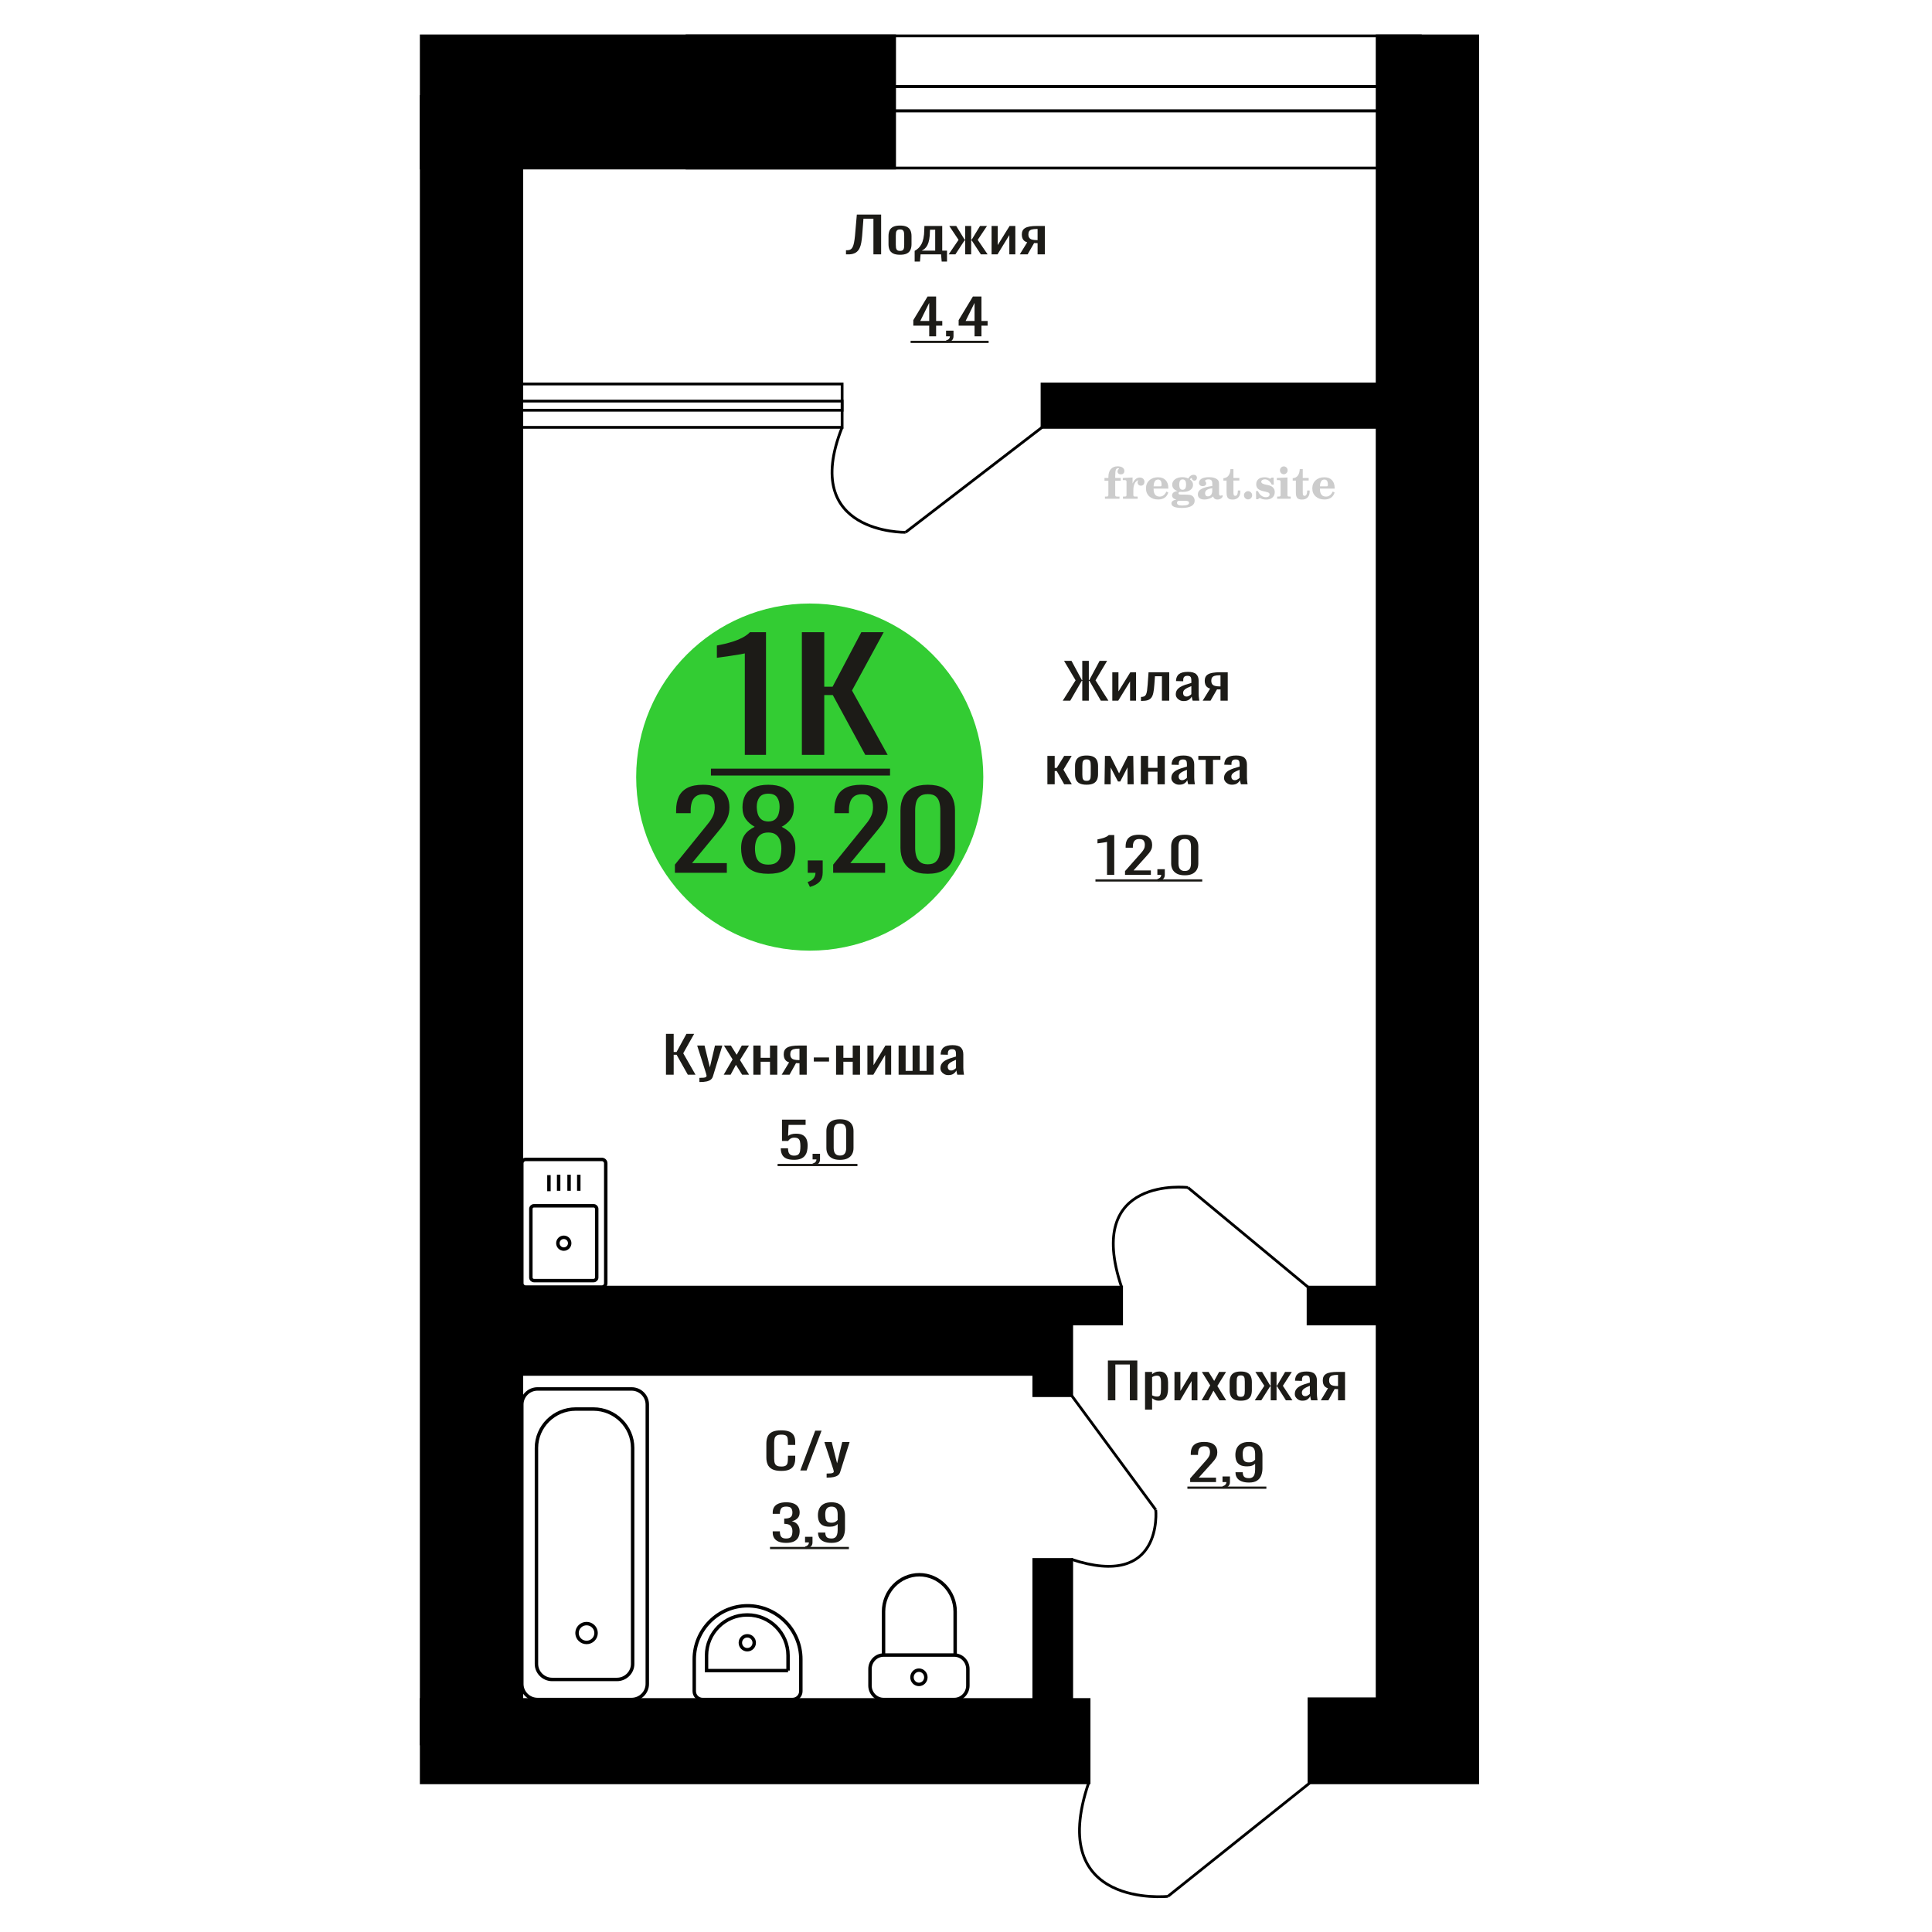 <?xml version="1.0" encoding="UTF-8"?>
<!DOCTYPE svg PUBLIC "-//W3C//DTD SVG 1.1//EN" "http://www.w3.org/Graphics/SVG/1.1/DTD/svg11.dtd">
<!-- Creator: CorelDRAW 2019 -->
<svg xmlns="http://www.w3.org/2000/svg" xml:space="preserve" width="140mm" height="140mm" version="1.1" style="shape-rendering:geometricPrecision; text-rendering:geometricPrecision; image-rendering:optimizeQuality; fill-rule:evenodd; clip-rule:evenodd"
viewBox="0 0 14000 14000"
 xmlns:xlink="http://www.w3.org/1999/xlink">
 <defs>
  <style type="text/css">
   <![CDATA[
    .str0 {stroke:black;stroke-width:25;stroke-miterlimit:22.926}
    .str1 {stroke:black;stroke-width:20;stroke-miterlimit:22.926}
    .fil1 {fill:none}
    .fil5 {fill:black}
    .fil2 {fill:#1C1B17}
    .fil3 {fill:#33CC33}
    .fil0 {fill:#1C1B17;fill-rule:nonzero}
    .fil4 {fill:#CCCCCC;fill-rule:nonzero}
   ]]>
  </style>
 </defs>
 <g id="Слой_x0020_1">
  <path class="fil0" d="M5661.39 10658.77c-28.42,0 -50.48,-4.27 -66.18,-12.81 -15.69,-8.55 -26.6,-20.07 -32.71,-34.55 -6.12,-14.48 -9.18,-30.62 -9.18,-48.43l0 -101.85c0,-19.46 3.06,-36.44 9.18,-50.92 6.11,-14.48 17.02,-25.7 32.71,-33.65 15.7,-7.96 37.76,-11.93 66.18,-11.93 25.11,0 45.02,3.32 59.73,9.97 14.7,6.65 25.28,16.14 31.73,28.49 6.44,12.34 9.66,27.18 9.66,44.51l0 22.79 -53.04 0 0 -20.3c0,-10.68 -0.75,-20.12 -2.23,-28.31 -1.48,-8.19 -5.54,-14.54 -12.15,-19.05 -6.61,-4.51 -17.67,-6.76 -33.21,-6.76 -15.85,0 -27.42,2.43 -34.7,7.3 -7.27,4.86 -11.97,11.75 -14.13,20.65 -2.14,8.9 -3.21,19.29 -3.21,31.16l0 114.31c0,14.48 1.65,25.94 4.95,34.37 3.3,8.42 8.76,14.42 16.36,17.98 7.6,3.56 17.84,5.34 30.73,5.34 15.2,0 26.11,-2.43 32.71,-7.3 6.61,-4.87 10.75,-11.57 12.4,-20.12 1.65,-8.55 2.48,-18.52 2.48,-29.91l0 -21.37 53.04 0 0 21.37c0,17.57 -2.97,33.06 -8.93,46.47 -5.94,13.41 -16.19,23.86 -30.73,31.34 -14.53,7.48 -35.02,11.21 -61.46,11.21z"/>
  <polygon id="1" class="fil0" points="5799.2,10655.57 5907.26,10367.12 5953.36,10367.12 5844.8,10655.57 "/>
  <path id="2" class="fil0" d="M5990.02 10707.21l0 -29.21c12.89,0 23.14,-0.41 30.74,-1.24 7.6,-0.83 13.05,-2.38 16.36,-4.63 3.3,-2.26 4.96,-5.4 4.96,-9.44 0,-2.13 -1.16,-6.88 -3.48,-14.24 -2.31,-7.36 -4.79,-15.2 -7.43,-23.51l-57.5 -175.2 53.53 0 38.67 153.84 37.18 -153.84 53.53 0 -68.41 217.23c-2.97,9.97 -8.42,17.86 -16.36,23.68 -7.92,5.81 -18.08,10.03 -30.48,12.64 -12.39,2.61 -27.34,3.92 -44.86,3.92l-6.45 0z"/>
  <path class="fil1 str0" d="M6402.52 12315.24l512.73 0c54.03,0 98.23,-45.44 98.23,-100.98l0 -120.07c0,-55.54 -44.2,-100.99 -98.23,-100.99l-512.73 0c-54.03,0 -98.23,45.45 -98.23,100.99l0 120.07c0,55.54 44.2,100.98 98.23,100.98zm0 -322.04l518.86 0 0 -315.28c0,-146.71 -116.73,-266.74 -259.42,-266.74l-0.01 0c-142.69,0 -259.43,120.03 -259.43,266.74l0 315.28zm256.36 212.71c27.77,0 50.28,-23.14 50.28,-51.69 0,-28.55 -22.51,-51.69 -50.28,-51.69 -27.76,0 -50.27,23.14 -50.27,51.69 0,28.55 22.51,51.69 50.27,51.69z"/>
  <path class="fil0" d="M5696.47 11180.24c-21.56,0 -39.55,-2.96 -53.94,-8.9 -14.37,-5.93 -25.17,-14.48 -32.36,-25.64 -7.18,-11.16 -10.79,-24.33 -10.79,-39.53l0 -9.61 51.98 0c0,0.95 0,1.96 0,3.03 0,1.06 0,2.19 0,3.38 0.33,8.55 1.72,16.26 4.17,23.15 2.45,6.88 6.86,12.34 13.23,16.38 6.38,4.03 15.62,6.05 27.71,6.05 12.75,0 22.4,-2.19 28.93,-6.59 6.54,-4.39 10.96,-10.62 13.25,-18.69 2.28,-8.07 3.42,-17.33 3.42,-27.78 0,-15.19 -3.84,-27.6 -11.52,-37.21 -7.68,-9.62 -21.17,-14.9 -40.46,-15.85 -0.97,-0.24 -2.2,-0.36 -3.67,-0.36 -1.46,0 -2.69,0 -3.68,0l0 -38.1c0.99,0 2.13,0 3.44,0 1.31,0 2.45,0 3.43,0 18.63,-0.47 32.03,-4.04 40.21,-10.68 8.16,-6.65 12.25,-17.69 12.25,-33.12 0,-13.06 -3.01,-23.5 -9.07,-31.34 -6.04,-7.83 -18.05,-11.75 -36.04,-11.75 -17.98,0 -29.9,4.33 -35.8,13 -5.88,8.66 -9.14,19.76 -9.8,33.29 0,0.95 0,1.96 0,3.03 0,1.07 0,2.08 0,3.03l-51.98 0 0 -9.62c0,-15.43 3.61,-28.6 10.79,-39.53 7.19,-10.92 18.07,-19.34 32.61,-25.28 14.54,-5.93 32.61,-8.9 54.18,-8.9 21.91,0 40.05,2.97 54.44,8.9 14.37,5.94 25.17,14.42 32.36,25.46 7.18,11.04 10.79,24.28 10.79,39.71 0,17.33 -5.15,31.22 -15.45,41.66 -10.3,10.45 -24.11,17.57 -41.43,21.37 12.09,2.61 22.3,7.12 30.64,13.53 8.34,6.41 14.8,14.54 19.37,24.4 4.57,9.85 6.87,21.3 6.87,34.36 0,17.09 -3.28,31.99 -9.82,44.69 -6.52,12.7 -16.99,22.56 -31.38,29.56 -14.37,7 -33.33,10.5 -56.88,10.5z"/>
  <path id="1" class="fil0" d="M5841.62 11223.69l-8.35 -16.38c8.83,-2.14 15.78,-5.88 20.85,-11.22 5.07,-5.34 7.6,-11.69 7.6,-19.05l-27.95 0 0 -40.95 53.93 0 0 40.24c0,12.58 -3.76,22.61 -11.27,30.09 -7.52,7.48 -19.13,13.23 -34.81,17.27z"/>
  <path id="2" class="fil0" d="M6025.5 11180.24c-20.6,0 -38.17,-2.78 -52.71,-8.36 -14.56,-5.58 -25.59,-13.71 -33.11,-24.4 -7.51,-10.68 -11.44,-23.62 -11.77,-38.81 0,-0.48 0,-1.01 0,-1.61 0,-0.59 0,-1.12 0,-1.6l52.46 0c0,13.77 3.12,24.4 9.33,31.87 6.21,7.48 18.31,11.22 36.28,11.22 9.82,0 17.98,-2.19 24.52,-6.59 6.54,-4.39 11.45,-11.15 14.71,-20.3 3.28,-9.14 4.9,-20.71 4.9,-34.72l0 -43.8c-4.9,5.94 -12.17,10.75 -21.81,14.43 -9.65,3.67 -21.66,5.51 -36.05,5.51 -21.89,0 -39.06,-3.5 -51.48,-10.5 -12.42,-7 -21.17,-16.74 -26.24,-29.2 -5.06,-12.47 -7.6,-27.01 -7.6,-43.62 0,-17.57 3.27,-33.42 9.81,-47.55 6.54,-14.12 17.09,-25.34 31.63,-33.65 14.54,-8.31 33.58,-12.46 57.13,-12.46 22.88,0 41.51,4.21 55.89,12.64 14.39,8.43 24.94,19.76 31.63,34.01 6.7,14.24 10.05,30.15 10.05,47.72l0 96.86c0,18.52 -2.93,35.61 -8.83,51.28 -5.88,15.67 -15.85,28.19 -29.9,37.57 -14.06,9.38 -33.67,14.06 -58.84,14.06zm0 -146c11.44,0 20.75,-2.08 27.95,-6.23 7.19,-4.16 12.74,-8.73 16.66,-13.71l0 -42.74c0,-9.97 -1.31,-19.05 -3.92,-27.24 -2.62,-8.19 -7.19,-14.72 -13.73,-19.58 -6.54,-4.87 -15.52,-7.3 -26.96,-7.3 -11.45,0 -20.52,2.49 -27.23,7.47 -6.69,4.99 -11.44,11.46 -14.21,19.41 -2.78,7.96 -4.17,16.68 -4.17,26.18 0,11.39 0.73,21.96 2.21,31.69 1.47,9.73 5.39,17.51 11.77,23.33 6.37,5.81 16.91,8.72 31.63,8.72z"/>
  <polygon id="3" class="fil2" points="5579.77,11209.41 6151.52,11209.41 6151.52,11225.6 5579.77,11225.6 "/>
  <circle class="fil3" cx="5867.66" cy="5631.04" r="1257.74"/>
  <path class="fil0" d="M4890.55 6324.76l0 -59.36 202.97 -250.72c15.11,-18.75 29.07,-36.19 41.88,-52.33 12.81,-16.14 23.31,-33.2 31.53,-51.16 8.21,-17.97 12.31,-38.66 12.31,-62.1 0,-29.16 -5.91,-52.07 -17.74,-68.73 -11.82,-16.66 -32.51,-24.99 -62.06,-24.99 -24.97,0 -44.34,5.46 -58.13,16.4 -13.8,10.93 -23.32,25.25 -28.58,42.96 -5.25,17.7 -7.88,36.71 -7.88,57.02l0 21.08 -105.43 0 0 -21.87c0,-38.01 6.41,-70.68 19.21,-98.02 12.82,-27.34 33.51,-48.55 62.08,-63.66 28.57,-15.1 66.5,-22.65 113.8,-22.65 64.37,0 112.32,14.45 143.85,43.35 31.53,28.9 47.29,68.87 47.29,119.9 0,27.07 -4.11,50.76 -12.31,71.07 -8.21,20.31 -18.89,39.32 -32.03,57.02 -13.13,17.7 -27.58,35.93 -43.35,54.67l-183.25 221.82 252.22 0 0 70.3 -376.38 0z"/>
  <path id="1" class="fil0" d="M5567.45 6331.79c-47.96,0 -86.38,-7.55 -115.28,-22.65 -28.9,-15.1 -49.76,-36.58 -62.57,-64.44 -12.81,-27.86 -19.21,-60.53 -19.21,-98.02 0,-21.35 2.3,-40.1 6.9,-56.24 4.6,-16.14 11.32,-30.33 20.19,-42.57 8.87,-12.23 19.38,-22.91 31.54,-32.02 12.15,-9.11 25.44,-17.31 39.9,-24.6 -26.28,-14.06 -47.62,-32.42 -64.05,-55.07 -16.42,-22.65 -24.63,-51.42 -24.63,-86.3 0,-33.33 6.57,-62.23 19.7,-86.7 13.15,-24.48 33.67,-43.35 61.59,-56.63 27.91,-13.28 63.22,-19.92 105.92,-19.92 42.69,0 77.67,6.64 104.93,19.92 27.26,13.28 47.45,32.15 60.59,56.63 13.14,24.47 19.7,53.37 19.7,86.7 0,35.4 -8.04,64.3 -24.13,86.69 -16.1,22.39 -37.61,40.62 -64.54,54.68 14.45,7.29 27.75,15.49 39.9,24.6 12.15,9.11 22.67,19.79 31.54,32.02 8.87,12.24 15.75,26.43 20.69,42.57 4.92,16.14 7.39,34.89 7.39,56.24 0,37.49 -6.41,70.16 -19.21,98.02 -12.82,27.86 -33.51,49.34 -62.08,64.44 -28.57,15.1 -66.83,22.65 -114.78,22.65zm0 -66.39c25.61,0 45.31,-5.21 59.11,-15.62 13.79,-10.42 23.15,-24.47 28.08,-42.18 4.92,-17.7 7.39,-37.49 7.39,-59.36 0,-19.79 -2.8,-38.4 -8.37,-55.85 -5.59,-17.44 -15.28,-31.76 -29.07,-42.95 -13.8,-11.2 -32.84,-16.8 -57.14,-16.8 -24.31,0 -43.52,5.47 -57.65,16.41 -14.11,10.93 -24.13,25.12 -30.05,42.56 -5.91,17.45 -8.86,36.32 -8.86,56.63 0,21.87 2.62,41.66 7.88,59.36 5.26,17.71 14.95,31.76 29.06,42.18 14.13,10.41 34,15.62 59.62,15.62zm0 -312.42c22.33,-0.53 39.24,-5.99 50.74,-16.41 11.49,-10.41 19.54,-23.82 24.14,-40.22 4.59,-16.4 6.89,-33.46 6.89,-51.16 0,-26.04 -5.91,-48.17 -17.74,-66.39 -11.82,-18.23 -33.16,-27.34 -64.03,-27.34 -30.88,0 -52.55,9.11 -65.03,27.34 -12.49,18.22 -18.73,40.35 -18.73,66.39 0,17.7 2.31,34.76 6.9,51.16 4.6,16.4 12.98,29.81 25.13,40.22 12.15,10.42 29.39,15.88 51.73,16.41z"/>
  <path id="2" class="fil0" d="M5868.94 6427.08l-16.75 -35.93c17.73,-4.69 31.7,-12.89 41.88,-24.6 10.18,-11.72 15.26,-25.65 15.26,-41.79l-56.16 0 0 -89.82 108.38 0 0 88.26c0,27.6 -7.55,49.6 -22.65,66 -15.11,16.4 -38.44,29.03 -69.96,37.88z"/>
  <path id="3" class="fil0" d="M6037.42 6324.76l0 -59.36 202.97 -250.72c15.11,-18.75 29.06,-36.19 41.88,-52.33 12.8,-16.14 23.31,-33.2 31.52,-51.16 8.21,-17.97 12.31,-38.66 12.31,-62.1 0,-29.16 -5.9,-52.07 -17.73,-68.73 -11.82,-16.66 -32.51,-24.99 -62.07,-24.99 -24.96,0 -44.34,5.46 -58.13,16.4 -13.8,10.93 -23.32,25.25 -28.58,42.96 -5.25,17.7 -7.87,36.71 -7.87,57.02l0 21.08 -105.43 0 0 -21.87c0,-38.01 6.4,-70.68 19.21,-98.02 12.81,-27.34 33.5,-48.55 62.07,-63.66 28.58,-15.1 66.51,-22.65 113.8,-22.65 64.37,0 112.32,14.45 143.86,43.35 31.52,28.9 47.29,68.87 47.29,119.9 0,27.07 -4.11,50.76 -12.31,71.07 -8.22,20.31 -18.9,39.32 -32.03,57.02 -13.13,17.7 -27.59,35.93 -43.36,54.67l-183.25 221.82 252.23 0 0 70.3 -376.38 0z"/>
  <path id="4" class="fil0" d="M6723.17 6331.79c-45.31,0 -82.59,-8.07 -111.83,-24.21 -29.23,-16.15 -50.9,-38.28 -65.03,-66.39 -14.11,-28.12 -21.18,-60.15 -21.18,-96.07l0 -272.59c0,-36.97 6.9,-69.39 20.69,-97.25 13.8,-27.85 35.31,-49.59 64.54,-65.21 29.23,-15.63 66.84,-23.44 112.81,-23.44 45.98,0 83.42,7.81 112.33,23.44 28.9,15.62 50.25,37.36 64.03,65.21 13.8,27.86 20.7,60.28 20.7,97.25l0 272.59c0,36.45 -7.06,68.73 -21.19,96.85 -14.11,28.12 -35.62,50.12 -64.53,66 -28.9,15.88 -66.02,23.82 -111.34,23.82zm0 -68.73c24.96,0 43.85,-5.73 56.67,-17.19 12.8,-11.45 21.67,-26.16 26.59,-44.13 4.93,-17.96 7.39,-36.58 7.39,-55.84l0 -274.15c0,-20.31 -2.3,-39.45 -6.9,-57.41 -4.59,-17.97 -13.3,-32.42 -26.1,-43.35 -12.82,-10.94 -32.03,-16.4 -57.65,-16.4 -25.61,0 -44.98,5.46 -58.13,16.4 -13.13,10.93 -22,25.38 -26.6,43.35 -4.59,17.96 -6.89,37.1 -6.89,57.41l0 274.15c0,19.26 2.46,37.88 7.38,55.84 4.93,17.97 14.13,32.68 27.59,44.13 13.47,11.46 32.35,17.19 56.65,17.19z"/>
  <path class="fil0" d="M5397.16 5470.13l0 -735.34c-0.97,0.73 -11.74,2.93 -32.31,6.59 -20.58,3.66 -43.79,7.31 -69.64,10.97 -25.83,3.66 -48.81,6.95 -68.91,9.88 -20.1,2.93 -30.63,4.39 -31.58,4.39l0 -88.9c16.26,-2.93 35.16,-6.95 56.71,-12.07 21.53,-5.12 43.55,-11.34 66.03,-18.66 22.5,-7.32 44.04,-16.46 64.61,-27.44 20.58,-10.97 38.06,-23.78 52.41,-38.41l116.3 0 0 888.99 -153.62 0z"/>
  <polygon id="1" class="fil0" points="5810.64,5470.13 5810.64,4581.14 5972.88,4581.14 5972.88,4976.25 6033.19,4976.25 6241.37,4581.14 6403.61,4581.14 6173.9,5003.68 6432.33,5470.13 6270.09,5470.13 6034.63,5036.61 5972.88,5036.61 5972.88,5470.13 "/>
  <polygon id="2" class="fil2" points="5151.64,5569.9 6449.55,5569.9 6449.55,5619.79 5151.64,5619.79 "/>
  <path class="fil4" d="M8003.57 3483.55l0 -20 28.15 0 0 -6.35c0,-24.71 5.87,-43.87 17.67,-57.58 11.8,-13.7 28.37,-20.53 49.64,-20.53 14.92,0 26.72,3.07 35.45,9.16 8.74,6.08 13.13,14.28 13.13,24.6 0,7.68 -2.33,13.71 -6.99,18.1 -4.65,4.39 -11.11,6.56 -19.42,6.56 -6.82,0 -12.38,-2.01 -16.67,-6.03 -4.28,-4.02 -6.45,-9.21 -6.45,-15.5 0,-6.62 2.96,-12.49 8.94,-17.68 1.22,-1.22 1.85,-2.01 1.85,-2.33 0,-1.11 -0.53,-1.96 -1.53,-2.43 -1.06,-0.53 -2.75,-0.8 -5.13,-0.8 -7.89,0 -13.34,4.03 -16.36,12.02 -3.07,7.99 -4.6,24.23 -4.6,48.73l0 10.06 39.95 0 0 20 -39.95 0 0 102.87c0,4.66 0.95,7.83 2.91,9.52 1.96,1.7 5.72,2.54 11.27,2.54l16.94 0 0 15.88 -105.41 0 0 -15.88 13.91 -0.31c4.24,-0.21 7.09,-1.11 8.63,-2.81 1.48,-1.64 2.22,-4.6 2.22,-8.94l0 -102.87 -28.15 0z"/>
  <path id="1" class="fil4" d="M8137.45 3614.36l0 -15.88 14.87 -0.31c4.34,-0.32 7.25,-1.27 8.68,-2.86 1.43,-1.59 2.17,-4.55 2.17,-8.89l0 -95.04c0,-5.08 -1.11,-8.47 -3.39,-10.11 -2.27,-1.64 -6.98,-2.48 -14.13,-2.48 -0.95,0 -2.48,0.05 -4.6,0.16 -2.12,0.1 -3.7,0.15 -4.87,0.15l0 -15.55 70.75 -3.5 0 43.71c6.25,-14.34 13.65,-25.18 22.39,-32.49 8.67,-7.25 18.46,-10.9 29.42,-10.9 10.16,0 18.41,2.86 24.76,8.52 6.35,5.72 9.53,12.97 9.53,21.86 0,8.67 -2.33,15.61 -7.04,20.85 -4.71,5.23 -10.9,7.83 -18.57,7.83 -7.15,0 -12.97,-2.28 -17.47,-6.88 -4.49,-4.61 -6.77,-10.59 -6.77,-17.94 0,-2.91 0.48,-5.56 1.43,-8.04 0.9,-2.49 2.38,-4.87 4.34,-7.15 -11.8,3.81 -20.75,12.01 -26.94,24.5 -6.19,12.49 -9.31,28.79 -9.31,48.84l0 33.66c0,4.34 0.74,7.3 2.22,8.94 1.54,1.7 4.39,2.6 8.63,2.81l20.27 0.31 0 15.88 -106.37 0z"/>
  <path id="2" class="fil4" d="M8451.83 3561.97l13.97 6.67c-4.97,16.62 -13.65,29.26 -26.09,37.89 -12.48,8.62 -28.31,12.91 -47.51,12.91 -26.36,0 -47.58,-7.41 -63.77,-22.17 -16.14,-14.77 -24.23,-34.13 -24.23,-58.1 0,-23.92 8.04,-43.4 24.07,-58.32 16.09,-14.92 37.1,-22.38 63.03,-22.38 23.65,0 42.01,6.82 55.14,20.53 13.12,13.65 19.68,32.86 19.68,57.52l0 4.18 -106.68 0 0 2.17c0,18.36 3.7,32.23 11.06,41.59 7.41,9.37 18.41,14.02 32.97,14.02 10.63,0 20,-3.06 28.04,-9.2 8.1,-6.14 14.87,-15.24 20.32,-27.31zm-92.39 -37.78l48.79 0c3.33,0 5.66,-0.74 6.98,-2.17 1.33,-1.43 2.02,-4.07 2.02,-7.94 0,-13.65 -2.07,-23.6 -6.14,-29.79 -4.08,-6.19 -10.48,-9.31 -19.26,-9.31 -10.11,0 -17.84,4.07 -23.18,12.17 -5.29,8.15 -8.36,20.48 -9.21,37.04z"/>
  <path id="3" class="fil4" d="M8524.43 3620.13c-10.26,-2.59 -17.99,-6.41 -23.23,-11.54 -5.23,-5.13 -7.83,-11.43 -7.83,-19 0,-8.36 3.44,-15.24 10.37,-20.69 6.94,-5.39 16.94,-9.1 29.96,-11.06 -12.81,-3.43 -22.55,-9.04 -29.27,-16.93 -6.72,-7.83 -10.1,-17.41 -10.1,-28.68 0,-16.09 6.82,-29.21 20.47,-39.26 13.66,-10.11 31.49,-15.14 53.5,-15.14 7.78,0 15.08,0.8 22.02,2.33 6.93,1.54 13.65,3.86 20.16,6.93l5.45 -7.88c4.23,-6.03 9.31,-10.64 15.18,-13.92 5.88,-3.28 12.02,-4.92 18.42,-4.92 7.04,0 12.75,2.01 17.2,6.03 4.44,4.08 6.67,9.26 6.67,15.56 0,6.19 -1.7,11.27 -5.14,15.13 -3.38,3.87 -7.83,5.82 -13.28,5.82 -3.76,0 -6.93,-0.79 -9.63,-2.38 -2.7,-1.64 -4.87,-4.07 -6.51,-7.35 -0.63,-1.27 -1,-2.81 -1.22,-4.66 -0.31,-2.59 -1.43,-3.91 -3.28,-4.02 -1.85,0 -3.91,0.9 -6.19,2.7 -2.27,1.8 -4.13,4.07 -5.55,6.82 7.83,5.4 13.54,11.17 17.14,17.36 3.6,6.25 5.4,13.39 5.4,21.43 0,16.14 -6.56,28.79 -19.63,37.94 -13.07,9.16 -31.23,13.76 -54.46,13.76 -1.95,0 -4.71,-0.1 -8.25,-0.32 -3.49,-0.21 -6.03,-0.31 -7.57,-0.31 -4.87,0 -8.68,0.9 -11.37,2.75 -2.76,1.8 -4.13,4.29 -4.13,7.46 0,3.65 1.21,6.19 3.65,7.62 2.43,1.43 6.67,2.17 12.75,2.17l23.02 0c12.07,0 22.6,0.37 31.54,1.16 8.99,0.8 15.13,1.8 18.57,3.02 8.68,3.12 15.45,8.26 20.32,15.5 4.87,7.25 7.31,15.62 7.31,25.09 0,16.72 -7.94,29.58 -23.82,38.57 -15.87,9 -38.63,13.5 -68.31,13.5 -25.24,0 -44.24,-2.75 -56.99,-8.2 -12.76,-5.51 -19.16,-13.66 -19.16,-24.5 0,-7.15 3.12,-13.08 9.31,-17.89 6.19,-4.82 15.03,-8.15 26.51,-10zm15.62 8.84c-4.03,1.64 -6.88,3.54 -8.58,5.66 -1.69,2.11 -2.54,4.87 -2.54,8.31 0,6.93 3.02,12.06 9,15.34 5.98,3.33 15.29,4.98 27.94,4.98 17.14,0 29.84,-1.59 38.05,-4.71 8.2,-3.18 12.33,-8.05 12.33,-14.72 0,-5.23 -2.23,-9.04 -6.67,-11.37 -4.45,-2.33 -12.07,-3.49 -22.86,-3.49l-46.67 0zm5.39 -117.59c0,13.07 1.96,22.6 5.88,28.58 3.97,5.98 10.1,8.99 18.52,8.99 8.46,0 14.71,-3.01 18.78,-9.1 4.02,-6.03 6.04,-15.5 6.04,-28.47 0,-12.7 -2.02,-22.12 -6.04,-28.2 -4.07,-6.09 -10.32,-9.16 -18.78,-9.16 -8.42,0 -14.55,3.07 -18.52,9.16 -3.92,6.08 -5.88,15.5 -5.88,28.2z"/>
  <path id="4" class="fil4" d="M8784.57 3537.52c-18.79,3.02 -32.17,7.47 -40.11,13.34 -7.99,5.87 -11.96,14.13 -11.96,24.82 0,6.51 1.8,11.64 5.34,15.5 3.55,3.81 8.37,5.72 14.35,5.72 9.78,0 17.67,-3.65 23.54,-10.96 5.88,-7.3 8.84,-17.3 8.84,-30l0 -18.42zm49.21 40.22c0,5.08 0.9,8.68 2.7,10.85 1.8,2.17 4.76,3.23 8.79,3.23 1.85,0 3.96,-0.53 6.35,-1.64 2.38,-1.06 3.86,-1.59 4.49,-1.59 1.22,0 2.23,0.37 2.97,1.22 0.68,0.84 1.06,2.01 1.06,3.59 0,6.62 -3.76,12.65 -11.33,18.16 -7.57,5.45 -16.61,8.2 -27.15,8.2 -7.88,0 -14.6,-2.07 -20.16,-6.25 -5.61,-4.18 -8.89,-9.57 -9.94,-16.14 -8.68,7.09 -18.53,12.6 -29.53,16.51 -11.01,3.92 -22.33,5.88 -34.03,5.88 -15.18,0 -26.99,-3.28 -35.35,-9.9 -8.36,-6.61 -12.54,-15.93 -12.54,-27.94 0,-15.98 8.42,-28.84 25.19,-38.47 16.78,-9.68 43.34,-16.93 79.59,-21.8l0 -17.25c0,-11.17 -2.22,-19.05 -6.67,-23.71 -4.44,-4.65 -11.85,-6.98 -22.17,-6.98 -6.72,0 -12.38,1.11 -16.94,3.33 -4.6,2.22 -6.93,4.82 -6.93,7.67 0,0.74 1.38,2.86 4.13,6.41 2.75,3.49 4.13,7.41 4.13,11.8 0,5.98 -2.33,10.79 -7.04,14.5 -4.71,3.65 -10.85,5.5 -18.36,5.5 -7.68,0 -14.03,-2.22 -19.11,-6.67 -5.02,-4.44 -7.56,-10 -7.56,-16.72 0,-13.23 6.35,-23.49 19.05,-30.8 12.75,-7.25 30.69,-10.9 53.97,-10.9 13.02,0 24.45,1.33 34.35,3.97 9.84,2.59 17.99,6.51 24.39,11.64 5.08,3.97 8.63,8.42 10.64,13.44 2.01,4.98 3.01,12.65 3.01,22.97l0 67.89z"/>
  <path id="5" class="fil4" d="M8987.62 3554.35c0,0.74 0.1,1.85 0.26,3.34 0.16,1.48 0.21,2.59 0.21,3.33 0,18.57 -4.92,33.07 -14.76,43.5 -9.9,10.37 -23.6,15.56 -41.12,15.56 -15.98,0 -27.36,-3.76 -34.08,-11.33 -6.72,-7.51 -10.05,-20.8 -10.05,-39.85l0 -86.62 -22.86 0 0 -17.04c15.72,-1 27.94,-7.14 36.62,-18.31 8.68,-11.16 13.44,-26.93 14.29,-47.2l21.8 0 0 63.82 42.86 0 0 18.73 -42.86 0 0 84.14c0,10.74 1,17.88 2.96,21.38 1.96,3.54 5.4,5.29 10.37,5.29 6.09,0 10.69,-3.23 13.87,-9.63 3.12,-6.41 4.87,-16.09 5.18,-29.11l17.31 0z"/>
  <path id="6" class="fil4" d="M9043.76 3559.11c8.05,0 15.03,2.92 20.91,8.79 5.87,5.82 8.83,12.8 8.83,20.95 0,8.21 -2.91,15.24 -8.78,21.12 -5.82,5.87 -12.81,8.84 -20.96,8.84 -8.09,0 -15.02,-2.97 -20.85,-8.84 -5.87,-5.88 -8.78,-12.91 -8.78,-21.12 0,-8.04 2.96,-15.02 8.84,-20.9 5.87,-5.87 12.8,-8.84 20.79,-8.84z"/>
  <path id="7" class="fil4" d="M9101.44 3558.48l13.71 0c6.51,14.39 14.76,25.4 24.76,33.02 10.06,7.62 21.22,11.43 33.61,11.43 8.09,0 14.49,-1.8 19.2,-5.34 4.77,-3.6 7.15,-8.37 7.15,-14.4 0,-5.4 -2.07,-9.52 -6.25,-12.43 -4.18,-2.91 -13.07,-5.77 -26.72,-8.58 -23.44,-4.49 -39.95,-10.84 -49.53,-18.94 -9.58,-8.1 -14.34,-19.42 -14.34,-33.97 0,-16.14 5.34,-28.63 16.03,-37.47 10.69,-8.89 25.88,-13.33 45.51,-13.33 7.3,0 14.29,0.9 20.8,2.75 6.56,1.85 12.54,4.5 17.94,7.99l12.43 -8.52 13.07 0 1.54 50.8 -14.92 0c-5.56,-11.91 -12.76,-21.27 -21.54,-27.99 -8.79,-6.72 -18.21,-10.11 -28.31,-10.11 -7.68,0 -13.92,1.69 -18.73,5.13 -4.87,3.44 -7.31,7.73 -7.31,12.91 0,9.85 12.54,16.99 37.57,21.44 3.02,0.52 5.35,0.95 6.99,1.27 17.67,3.28 31.01,9.26 39.9,17.93 8.89,8.68 13.33,19.95 13.33,33.77 0,16.66 -5.61,29.84 -16.82,39.58 -11.22,9.79 -26.52,14.66 -45.94,14.66 -8.67,0 -16.93,-1.01 -24.66,-3.07 -7.77,-2.07 -14.76,-5.03 -21.11,-8.95l-13.65 9.48 -12.75 0 -0.96 -59.06z"/>
  <path id="8" class="fil4" d="M9275.06 3407.98c0,-7.88 2.7,-14.55 8.15,-20 5.45,-5.5 12.01,-8.25 19.79,-8.25 7.46,0 13.92,2.75 19.42,8.31 5.45,5.55 8.2,12.17 8.2,19.94 0,7.78 -2.7,14.45 -8.15,20.11 -5.45,5.67 -11.9,8.47 -19.47,8.47 -7.78,0 -14.34,-2.75 -19.79,-8.31 -5.45,-5.55 -8.15,-12.27 -8.15,-20.27zm54.29 178.39c0,4.44 0.74,7.51 2.17,9.1 1.48,1.59 4.39,2.49 8.73,2.7l12.6 0.31 0 15.88 -98.11 0 0 -15.88 13.81 -0.31c4.29,-0.21 7.2,-1.11 8.68,-2.81 1.53,-1.64 2.28,-4.65 2.28,-8.99l0 -95.04c0,-5.03 -1.12,-8.42 -3.39,-10.06 -2.28,-1.64 -6.93,-2.48 -13.97,-2.48 -0.95,0 -2.44,0.05 -4.61,0.16 -2.11,0.1 -3.75,0.15 -5.02,0.15l0 -15.55 76.83 -3.5 0 126.32z"/>
  <path id="9" class="fil4" d="M9489.91 3554.35c0,0.74 0.1,1.85 0.26,3.34 0.16,1.48 0.21,2.59 0.21,3.33 0,18.57 -4.92,33.07 -14.76,43.5 -9.9,10.37 -23.6,15.56 -41.12,15.56 -15.98,0 -27.36,-3.76 -34.08,-11.33 -6.72,-7.51 -10.05,-20.8 -10.05,-39.85l0 -86.62 -22.86 0 0 -17.04c15.72,-1 27.94,-7.14 36.62,-18.31 8.68,-11.16 13.44,-26.93 14.29,-47.2l21.8 0 0 63.82 42.86 0 0 18.73 -42.86 0 0 84.14c0,10.74 1,17.88 2.96,21.38 1.96,3.54 5.4,5.29 10.37,5.29 6.09,0 10.69,-3.23 13.87,-9.63 3.12,-6.41 4.87,-16.09 5.18,-29.11l17.31 0z"/>
  <path id="10" class="fil4" d="M9657.07 3561.97l13.97 6.67c-4.97,16.62 -13.65,29.26 -26.09,37.89 -12.48,8.62 -28.31,12.91 -47.51,12.91 -26.36,0 -47.58,-7.41 -63.77,-22.17 -16.14,-14.77 -24.23,-34.13 -24.23,-58.1 0,-23.92 8.04,-43.4 24.07,-58.32 16.09,-14.92 37.1,-22.38 63.03,-22.38 23.65,0 42.01,6.82 55.14,20.53 13.12,13.65 19.68,32.86 19.68,57.52l0 4.18 -106.68 0 0 2.17c0,18.36 3.7,32.23 11.06,41.59 7.41,9.37 18.41,14.02 32.97,14.02 10.63,0 20,-3.06 28.04,-9.2 8.1,-6.14 14.87,-15.24 20.32,-27.31zm-92.39 -37.78l48.79 0c3.33,0 5.66,-0.74 6.98,-2.17 1.33,-1.43 2.02,-4.07 2.02,-7.94 0,-13.65 -2.07,-23.6 -6.14,-29.79 -4.08,-6.19 -10.48,-9.31 -19.26,-9.31 -10.11,0 -17.84,4.07 -23.18,12.17 -5.29,8.15 -8.36,20.48 -9.21,37.04z"/>
  <polygon class="fil0" points="4825.85,7787.77 4825.85,7491.64 4881.74,7491.64 4881.74,7623.25 4902.53,7623.25 4974.25,7491.64 5030.14,7491.64 4951,7632.39 5040.03,7787.77 4984.14,7787.77 4903.01,7643.36 4881.74,7643.36 4881.74,7787.77 "/>
  <path id="1" class="fil0" d="M5068.22 7840.78l0 -29.98c12.87,0 23.09,-0.42 30.68,-1.28 7.57,-0.85 13.02,-2.43 16.31,-4.75 3.3,-2.32 4.95,-5.54 4.95,-9.69 0,-2.19 -1.15,-7.07 -3.46,-14.62 -2.31,-7.56 -4.78,-15.6 -7.41,-24.13l-57.38 -179.87 53.41 0 38.59 157.93 37.1 -157.93 53.41 0 -68.25 223.01c-2.98,10.24 -8.42,18.34 -16.33,24.31 -7.92,5.97 -18.05,10.3 -30.42,12.98 -12.37,2.68 -27.29,4.02 -44.77,4.02l-6.43 0z"/>
  <polygon id="2" class="fil0" points="5244.31,7787.77 5308.62,7676.63 5245.8,7576.46 5296.25,7576.46 5338.29,7643.36 5375.39,7576.46 5427.33,7576.46 5362.04,7681.38 5428.32,7787.77 5377.87,7787.77 5332.85,7716.11 5294.27,7787.77 "/>
  <polygon id="3" class="fil0" points="5458.98,7787.77 5458.98,7576.46 5511.9,7576.46 5511.9,7665.3 5579.67,7665.3 5579.67,7576.46 5632.59,7576.46 5632.59,7787.77 5579.67,7787.77 5579.67,7693.81 5511.9,7693.81 5511.9,7787.77 "/>
  <path id="4" class="fil0" d="M5664.26 7787.77l53.92 -89.57c-9.24,-2.68 -16.74,-6.7 -22.52,-12.06 -5.76,-5.37 -9.97,-11.95 -12.6,-19.75 -2.64,-7.8 -3.97,-16.57 -3.97,-26.32 0,-11.21 1.99,-20.84 5.94,-28.88 3.96,-8.04 10.23,-14.62 18.79,-19.74 8.58,-5.12 19.96,-8.9 34.14,-11.34 14.18,-2.43 31.66,-3.65 52.43,-3.65l55.4 0 0 211.31 -52.44 0 0 -83.35c-5.26,0 -9.73,-0.07 -13.35,-0.19 -3.63,-0.12 -7.58,-0.3 -11.87,-0.55l-46.99 84.09 -56.88 0zm123.16 -106.02c0.67,0 1.74,0 3.21,0 1.49,0 2.39,0 2.72,0l0 -82.99c-0.33,0 -1.23,0 -2.72,0 -1.47,0 -2.38,0 -2.72,0 -15.49,0 -27.78,1.4 -36.84,4.2 -9.08,2.81 -15.42,7.19 -19.05,13.17 -3.63,5.97 -5.44,13.95 -5.44,23.94 0,13.89 4.21,24.25 12.61,31.08 8.42,6.82 24.49,10.36 48.23,10.6z"/>
  <polygon id="5" class="fil0" points="5897.22,7692.35 5897.22,7662.74 6007.53,7662.74 6007.53,7692.35 "/>
  <polygon id="6" class="fil0" points="6058.46,7787.77 6058.46,7576.46 6111.39,7576.46 6111.39,7665.3 6179.16,7665.3 6179.16,7576.46 6232.08,7576.46 6232.08,7787.77 6179.16,7787.77 6179.16,7693.81 6111.39,7693.81 6111.39,7787.77 "/>
  <polygon id="7" class="fil0" points="6285.51,7787.77 6285.51,7576.46 6330.02,7576.46 6330.02,7718.67 6416.1,7576.46 6457.65,7576.46 6457.65,7787.77 6414.12,7787.77 6414.12,7644.46 6328.54,7787.77 "/>
  <polygon id="8" class="fil0" points="6511.55,7787.77 6511.55,7576.46 6562.5,7576.46 6562.5,7759.99 6612.95,7759.99 6612.95,7576.46 6663.89,7576.46 6663.89,7759.99 6714.34,7759.99 6714.34,7576.46 6765.3,7576.46 6765.3,7787.77 "/>
  <path id="9" class="fil0" d="M6872.13 7790.69c-11.2,0 -21.11,-2.37 -29.67,-7.12 -8.58,-4.76 -15.34,-10.85 -20.28,-18.28 -4.96,-7.44 -7.43,-15.3 -7.43,-23.58 0,-13.17 2.98,-24.26 8.91,-33.27 5.93,-9.02 14.09,-16.64 24.48,-22.85 10.39,-6.22 22.43,-11.64 36.11,-16.27 13.68,-4.63 28.12,-9.14 43.28,-13.53l0 -14.99c0,-8.53 -0.66,-15.6 -1.97,-21.2 -1.33,-5.61 -4.05,-9.81 -8.17,-12.61 -4.12,-2.81 -10.3,-4.21 -18.54,-4.21 -7.27,0 -13.11,1.22 -17.56,3.66 -4.45,2.43 -7.67,5.91 -9.65,10.42 -1.97,4.51 -2.98,9.81 -2.98,15.9l0 10.6 -52.42 -1.46c0.66,-23.4 7.91,-40.64 21.77,-51.73 13.84,-11.09 35.28,-16.64 64.29,-16.64 28.36,0 48.48,5.73 60.36,17.19 11.86,11.45 17.8,28.03 17.8,49.72l0 96.51c0,6.58 0.24,12.92 0.75,19.01 0.48,6.1 1.15,11.76 1.97,17 0.83,5.24 1.57,10.18 2.22,14.81l-48.46 0c-1.01,-3.9 -2.24,-8.84 -3.72,-14.81 -1.48,-5.97 -2.56,-11.39 -3.21,-16.27 -3.3,8.29 -9.65,16.03 -19.05,23.22 -9.39,7.19 -22.34,10.78 -38.83,10.78zm20.78 -33.63c5.28,0 10.22,-1.1 14.84,-3.29 4.62,-2.19 8.73,-4.69 12.37,-7.49 3.62,-2.81 6.09,-5.06 7.41,-6.77l0 -59.95c-8.24,3.41 -15.99,6.82 -23.24,10.23 -7.27,3.41 -13.61,7.01 -19.05,10.79 -5.44,3.77 -9.73,8.04 -12.85,12.79 -3.14,4.76 -4.71,10.18 -4.71,16.27 0,8.53 2.15,15.23 6.44,20.11 4.27,4.87 10.54,7.31 18.79,7.31z"/>
  <polygon class="fil0" points="8028.19,10147.17 8028.19,9858.72 8241.43,9858.72 8241.43,10147.17 8187.41,10147.17 8187.41,9887.57 8082.23,9887.57 8082.23,10147.17 "/>
  <path id="1" class="fil0" d="M8297.36 10214.83l0 -273.49 51.16 0 0 16.38c6.05,-5.22 13.38,-9.73 21.99,-13.53 8.6,-3.8 18.81,-5.7 30.61,-5.7 14.34,0 25.73,2.79 34.18,8.37 8.44,5.58 14.74,12.58 18.88,21.01 4.15,8.43 6.86,16.97 8.13,25.64 1.28,8.66 1.91,16.08 1.91,22.26l0 49.85c0,14.48 -1.91,28.19 -5.73,41.13 -3.83,12.94 -10.76,23.39 -20.8,31.34 -10.04,7.95 -24.15,11.93 -42.32,11.93 -9.88,0 -18.65,-1.84 -26.29,-5.52 -7.65,-3.68 -14.51,-7.89 -20.56,-12.64l0 82.97 -51.16 0zm87.97 -94.72c8.93,0 15.3,-2.44 19.13,-7.3 3.83,-4.87 6.22,-11.46 7.17,-19.77 0.95,-8.31 1.44,-17.45 1.44,-27.42l0 -49.85c0,-8.55 -0.65,-16.44 -1.92,-23.69 -1.28,-7.24 -3.98,-12.99 -8.13,-17.27 -4.14,-4.27 -10.67,-6.41 -19.6,-6.41 -6.7,0 -13.06,1.07 -19.12,3.21 -6.06,2.13 -11.31,4.63 -15.78,7.48l0 131.76c4.77,2.61 10.2,4.8 16.25,6.58 6.06,1.79 12.92,2.68 20.56,2.68z"/>
  <polygon id="2" class="fil0" points="8510.61,10147.17 8510.61,9941.34 8553.63,9941.34 8553.63,10079.87 8636.82,9941.34 8676.99,9941.34 8676.99,10147.17 8634.91,10147.17 8634.91,10007.57 8552.2,10147.17 "/>
  <polygon id="3" class="fil0" points="8707.58,10147.17 8769.74,10038.91 8709.01,9941.34 8757.79,9941.34 8798.43,10006.51 8834.27,9941.34 8884.49,9941.34 8821.37,10043.54 8885.44,10147.17 8836.66,10147.17 8793.16,10077.37 8755.87,10147.17 "/>
  <path id="4" class="fil0" d="M8991.1 10150.02c-20.39,0 -36.49,-3.09 -48.29,-9.26 -11.79,-6.17 -20.15,-14.96 -25.09,-26.35 -4.94,-11.4 -7.42,-24.81 -7.42,-40.24l0 -59.83c0,-15.43 2.48,-28.84 7.42,-40.24 4.94,-11.39 13.3,-20.18 25.09,-26.35 11.8,-6.17 27.9,-9.26 48.29,-9.26 20.41,0 36.43,3.09 48.05,9.26 11.64,6.17 19.93,14.96 24.87,26.35 4.94,11.4 7.41,24.81 7.41,40.24l0 59.83c0,15.43 -2.47,28.84 -7.41,40.24 -4.94,11.39 -13.23,20.18 -24.87,26.35 -11.62,6.17 -27.64,9.26 -48.05,9.26zm0 -28.13c9.88,0 16.81,-2.14 20.8,-6.41 3.99,-4.28 6.38,-9.92 7.17,-16.92 0.8,-7 1.19,-14.3 1.19,-21.9l0 -64.46c0,-7.83 -0.39,-15.19 -1.19,-22.07 -0.79,-6.89 -3.18,-12.53 -7.17,-16.92 -3.99,-4.39 -10.92,-6.59 -20.8,-6.59 -9.88,0 -16.89,2.2 -21.04,6.59 -4.13,4.39 -6.6,10.03 -7.41,16.92 -0.79,6.88 -1.19,14.24 -1.19,22.07l0 64.46c0,7.6 0.4,14.9 1.19,21.9 0.81,7 3.28,12.64 7.41,16.92 4.15,4.27 11.16,6.41 21.04,6.41z"/>
  <polygon id="5" class="fil0" points="9092.45,10147.17 9161.78,10042.12 9096.76,9941.34 9145.52,9941.34 9204.33,10040.34 9208.16,10040.34 9208.16,9941.34 9250.23,9941.34 9250.23,10040.34 9254.06,10040.34 9312.39,9941.34 9361.16,9941.34 9296.14,10042.12 9365.45,10147.17 9318.13,10147.17 9254.06,10046.03 9250.23,10046.03 9250.23,10147.17 9208.16,10147.17 9208.16,10046.03 9203.86,10046.03 9139.79,10147.17 "/>
  <path id="6" class="fil0" d="M9438.14 10150.02c-10.85,0 -20.41,-2.32 -28.69,-6.95 -8.28,-4.62 -14.82,-10.56 -19.6,-17.8 -4.78,-7.24 -7.17,-14.9 -7.17,-22.97 0,-12.82 2.86,-23.62 8.6,-32.41 5.74,-8.78 13.63,-16.2 23.66,-22.25 10.04,-6.06 21.68,-11.34 34.91,-15.85 13.22,-4.51 27.17,-8.9 41.83,-13.18l0 -14.6c0,-8.31 -0.64,-15.19 -1.9,-20.65 -1.28,-5.46 -3.91,-9.56 -7.9,-12.29 -3.99,-2.73 -9.96,-4.09 -17.92,-4.09 -7.02,0 -12.68,1.19 -16.99,3.56 -4.29,2.37 -7.41,5.76 -9.31,10.15 -1.92,4.39 -2.88,9.55 -2.88,15.49l0 10.33 -50.68 -1.43c0.65,-22.79 7.65,-39.59 21.04,-50.39 13.39,-10.8 34.11,-16.2 62.16,-16.2 27.42,0 46.86,5.58 58.32,16.74 11.48,11.15 17.21,27.3 17.21,48.43l0 94.01c0,6.41 0.25,12.58 0.73,18.52 0.47,5.93 1.11,11.45 1.91,16.56 0.8,5.1 1.51,9.91 2.14,14.42l-46.84 0c-0.96,-3.8 -2.16,-8.61 -3.6,-14.42 -1.42,-5.82 -2.45,-11.1 -3.1,-15.85 -3.18,8.07 -9.32,15.61 -18.4,22.61 -9.09,7.01 -21.59,10.51 -37.53,10.51zm20.07 -32.76c5.1,0 9.88,-1.07 14.35,-3.21 4.46,-2.13 8.45,-4.57 11.95,-7.3 3.51,-2.73 5.9,-4.92 7.17,-6.59l0 -58.4c-7.97,3.33 -15.45,6.65 -22.47,9.97 -7.01,3.33 -13.15,6.83 -18.41,10.51 -5.25,3.68 -9.4,7.83 -12.43,12.46 -3.02,4.63 -4.54,9.91 -4.54,15.85 0,8.31 2.07,14.84 6.22,19.58 4.15,4.75 10.2,7.13 18.16,7.13z"/>
  <path id="7" class="fil0" d="M9571.04 10147.17l52.12 -87.25c-8.93,-2.61 -16.18,-6.53 -21.76,-11.75 -5.57,-5.22 -9.64,-11.63 -12.19,-19.23 -2.55,-7.6 -3.83,-16.14 -3.83,-25.64 0,-10.92 1.92,-20.3 5.75,-28.13 3.82,-7.84 9.88,-14.25 18.16,-19.23 8.29,-4.99 19.28,-8.67 32.99,-11.04 13.71,-2.37 30.6,-3.56 50.68,-3.56l53.54 0 0 205.83 -50.66 0 0 -81.19c-5.11,0 -9.42,-0.06 -12.92,-0.18 -3.5,-0.12 -7.33,-0.3 -11.48,-0.54l-45.42 81.91 -54.98 0zm119.05 -103.27c0.64,0 1.68,0 3.11,0 1.44,0 2.31,0 2.64,0l0 -80.84c-0.33,0 -1.2,0 -2.64,0 -1.43,0 -2.31,0 -2.63,0 -14.98,0 -26.85,1.37 -35.62,4.1 -8.76,2.73 -14.9,7 -18.4,12.82 -3.51,5.81 -5.27,13.59 -5.27,23.32 0,13.53 4.07,23.62 12.19,30.27 8.14,6.65 23.67,10.09 46.62,10.33z"/>
  <path class="fil1 str0" d="M3781.27 9298.67l0 -868.75c0,-15.58 12.78,-28.34 28.39,-28.34l551.46 0c15.61,0 28.38,12.76 28.38,28.34l0 868.75c0,15.59 -12.77,28.34 -28.38,28.34l-551.46 0c-15.61,0 -28.39,-12.75 -28.39,-28.34zm65.51 -41.31l0 -497.47c0,-12.23 10.01,-22.24 22.26,-22.24l432.69 0c12.25,0 22.27,10.01 22.27,22.24l0 497.47c0,12.23 -10.02,22.23 -22.27,22.23l-432.69 0c-12.25,0 -22.26,-10 -22.26,-22.23zm195.8 -248.74c0,-23.6 19.17,-42.74 42.81,-42.74 23.63,0 42.8,19.14 42.8,42.74 0,23.61 -19.17,42.74 -42.8,42.74 -23.64,0 -42.81,-19.13 -42.81,-42.74zm-64.8 -376.62l0 -116.49m70.43 113.26l0 -116.5m75.46 116.5l0 -116.5m70.42 116.5l0 -116.5"/>
  <line class="fil1 str1" x1="7550.91" y1="3096.76" x2="6561.71" y2= "3857.4" />
  <path class="fil1 str1" d="M6561.7 3857.4c0,0 -767.52,13.84 -459.39,-760.63"/>
  <path class="fil0" d="M8624.44 10739.82l0 -27.06 101.01 -114.32c7.52,-8.54 14.46,-16.5 20.84,-23.86 6.37,-7.35 11.6,-15.13 15.69,-23.32 4.09,-8.19 6.13,-17.63 6.13,-28.31 0,-13.3 -2.94,-23.74 -8.82,-31.34 -5.88,-7.6 -16.18,-11.39 -30.89,-11.39 -12.43,0 -22.07,2.49 -28.93,7.47 -6.87,4.99 -11.61,11.52 -14.22,19.59 -2.62,8.07 -3.93,16.74 -3.93,26l0 9.61 -52.46 0 0 -9.97c0,-17.33 3.18,-32.23 9.55,-44.69 6.38,-12.47 16.68,-22.14 30.89,-29.02 14.22,-6.89 33.1,-10.33 56.65,-10.33 32.03,0 55.89,6.59 71.59,19.76 15.68,13.18 23.53,31.4 23.53,54.67 0,12.34 -2.04,23.14 -6.13,32.4 -4.09,9.26 -9.4,17.93 -15.93,26 -6.54,8.07 -13.74,16.38 -21.58,24.92l-91.21 101.14 125.53 0 0 32.05 -187.31 0z"/>
  <path id="1" class="fil0" d="M8866.68 10786.47l-8.35 -16.38c8.83,-2.14 15.78,-5.88 20.85,-11.22 5.07,-5.34 7.6,-11.69 7.6,-19.05l-27.95 0 0 -40.95 53.93 0 0 40.24c0,12.58 -3.76,22.61 -11.27,30.09 -7.52,7.48 -19.13,13.23 -34.81,17.27z"/>
  <path id="2" class="fil0" d="M9050.56 10743.02c-20.6,0 -38.17,-2.78 -52.71,-8.36 -14.56,-5.58 -25.59,-13.71 -33.11,-24.4 -7.51,-10.68 -11.44,-23.62 -11.77,-38.81 0,-0.48 0,-1.01 0,-1.61 0,-0.59 0,-1.12 0,-1.6l52.46 0c0,13.77 3.12,24.4 9.33,31.87 6.21,7.48 18.31,11.22 36.28,11.22 9.82,0 17.98,-2.19 24.52,-6.59 6.54,-4.39 11.45,-11.15 14.71,-20.3 3.28,-9.14 4.9,-20.71 4.9,-34.72l0 -43.8c-4.9,5.94 -12.17,10.75 -21.81,14.43 -9.65,3.67 -21.66,5.51 -36.05,5.51 -21.89,0 -39.06,-3.5 -51.48,-10.5 -12.42,-7 -21.17,-16.74 -26.24,-29.2 -5.06,-12.47 -7.6,-27.01 -7.6,-43.62 0,-17.57 3.27,-33.42 9.81,-47.55 6.54,-14.12 17.09,-25.34 31.63,-33.65 14.54,-8.31 33.58,-12.46 57.13,-12.46 22.88,0 41.51,4.21 55.89,12.64 14.39,8.43 24.94,19.76 31.63,34.01 6.7,14.24 10.05,30.15 10.05,47.72l0 96.86c0,18.52 -2.93,35.61 -8.83,51.28 -5.88,15.67 -15.84,28.19 -29.9,37.57 -14.06,9.38 -33.67,14.06 -58.84,14.06zm0 -146c11.44,0 20.75,-2.08 27.95,-6.23 7.19,-4.16 12.74,-8.73 16.66,-13.71l0 -42.74c0,-9.97 -1.31,-19.05 -3.92,-27.24 -2.62,-8.19 -7.19,-14.72 -13.73,-19.58 -6.54,-4.87 -15.52,-7.3 -26.96,-7.3 -11.44,0 -20.52,2.49 -27.23,7.47 -6.69,4.99 -11.44,11.46 -14.21,19.41 -2.78,7.96 -4.17,16.68 -4.17,26.18 0,11.39 0.73,21.96 2.21,31.69 1.47,9.73 5.39,17.51 11.77,23.33 6.37,5.81 16.91,8.72 31.63,8.72z"/>
  <polygon id="3" class="fil2" points="8604.33,10772.19 9176.58,10772.19 9176.58,10788.38 8604.33,10788.38 "/>
  <polygon class="fil5 str1" points="10707.96,12310.06 9485.59,12310.06 9485.59,12918.96 10707.96,12918.96 "/>
  <path class="fil0" d="M8021.9 6339.58l0 -238.59c-0.32,0.24 -4.01,0.95 -11.03,2.14 -7.02,1.19 -14.96,2.37 -23.78,3.56 -8.83,1.19 -16.68,2.26 -23.53,3.21 -6.88,0.95 -10.47,1.42 -10.8,1.42l0 -28.84c5.56,-0.95 12.02,-2.26 19.37,-3.92 7.36,-1.66 14.88,-3.68 22.56,-6.05 7.68,-2.38 15.04,-5.35 22.06,-8.91 7.03,-3.56 13,-7.71 17.9,-12.46l39.72 0 0 288.44 -52.47 0z"/>
  <path id="1" class="fil0" d="M8152.34 6339.58l0 -27.06 101.01 -114.31c7.52,-8.55 14.46,-16.5 20.84,-23.86 6.37,-7.36 11.61,-15.13 15.7,-23.32 4.07,-8.2 6.12,-17.63 6.12,-28.31 0,-13.3 -2.94,-23.74 -8.82,-31.34 -5.9,-7.6 -16.18,-11.4 -30.9,-11.4 -12.42,0 -22.06,2.5 -28.93,7.48 -6.86,4.99 -11.6,11.52 -14.21,19.59 -2.62,8.07 -3.93,16.73 -3.93,25.99l0 9.62 -52.47 0 0 -9.97c0,-17.33 3.19,-32.23 9.57,-44.69 6.37,-12.47 16.67,-22.14 30.88,-29.03 14.23,-6.88 33.1,-10.32 56.64,-10.32 32.04,0 55.9,6.58 71.59,19.76 15.69,13.18 23.54,31.4 23.54,54.66 0,12.35 -2.05,23.15 -6.14,32.41 -4.08,9.25 -9.39,17.92 -15.93,25.99 -6.54,8.07 -13.73,16.38 -21.58,24.93l-91.2 101.13 125.53 0 0 32.05 -187.31 0z"/>
  <path id="2" class="fil0" d="M8394.58 6386.23l-8.35 -16.38c8.83,-2.14 15.78,-5.88 20.85,-11.22 5.07,-5.34 7.6,-11.69 7.6,-19.05l-27.95 0 0 -40.95 53.93 0 0 40.24c0,12.58 -3.75,22.61 -11.27,30.09 -7.52,7.48 -19.13,13.23 -34.81,17.27z"/>
  <path id="3" class="fil0" d="M8585.32 6342.78c-22.56,0 -41.11,-3.67 -55.66,-11.03 -14.54,-7.36 -25.34,-17.45 -32.36,-30.27 -7.02,-12.82 -10.55,-27.42 -10.55,-43.8l0 -124.28c0,-16.86 3.44,-31.64 10.3,-44.34 6.87,-12.7 17.57,-22.61 32.13,-29.73 14.54,-7.12 33.25,-10.68 56.14,-10.68 22.88,0 41.51,3.56 55.9,10.68 14.38,7.12 25.01,17.03 31.86,29.73 6.88,12.7 10.3,27.48 10.3,44.34l0 124.28c0,16.62 -3.51,31.33 -10.54,44.15 -7.03,12.82 -17.74,22.85 -32.11,30.09 -14.39,7.24 -32.86,10.86 -55.41,10.86zm0 -31.33c12.42,0 21.82,-2.61 28.2,-7.84 6.36,-5.22 10.78,-11.93 13.23,-20.12 2.45,-8.19 3.68,-16.67 3.68,-25.46l0 -124.99c0,-9.26 -1.15,-17.98 -3.43,-26.17 -2.29,-8.19 -6.63,-14.78 -13,-19.76 -6.38,-4.99 -15.93,-7.48 -28.68,-7.48 -12.75,0 -22.39,2.49 -28.93,7.48 -6.54,4.98 -10.95,11.57 -13.24,19.76 -2.3,8.19 -3.44,16.91 -3.44,26.17l0 124.99c0,8.79 1.23,17.27 3.68,25.46 2.45,8.19 7.03,14.9 13.73,20.12 6.7,5.23 16.11,7.84 28.2,7.84z"/>
  <polygon id="4" class="fil2" points="7938.05,6371.95 8711.82,6371.95 8711.82,6388.14 7938.05,6388.14 "/>
  <polygon class="fil5 str1" points="3781.28,699.21 3052.52,699.21 3052.52,12637.14 3781.28,12637.14 "/>
  <polygon class="fil5 str1" points="7891.77,12315.24 7891.77,12918.96 3052.52,12918.96 3052.52,12315.24 "/>
  <line class="fil1 str1" x1="9492.21" y1="12918.96" x2="8463.01" y2= "13741.72" />
  <path class="fil1 str1" d="M8462.99 13741.72c0,0 -885.66,92.56 -574.2,-822.76"/>
  <polygon class="fil0" points="7701.1,5077.31 7794.09,4929.88 7710.5,4788.86 7764.42,4788.86 7839.61,4928.1 7842.57,4928.1 7842.57,4788.86 7890.06,4788.86 7890.06,4928.1 7893.51,4928.1 7968.2,4788.86 8022.62,4788.86 7938.53,4929.88 8032.01,5077.31 7977.1,5077.31 7894.01,4933.09 7890.06,4933.09 7890.06,5077.31 7842.57,5077.31 7842.57,4933.09 7839.11,4933.09 7755.52,5077.31 "/>
  <polygon id="1" class="fil0" points="8060.21,5077.31 8060.21,4871.48 8104.72,4871.48 8104.72,5010.01 8190.78,4871.48 8232.34,4871.48 8232.34,5077.31 8188.81,5077.31 8188.81,4937.71 8103.24,5077.31 "/>
  <path id="2" class="fil0" d="M8267.94 5079.09l0 -28.84c9.9,0 17.72,-1.43 23.5,-4.28 5.77,-2.85 10.23,-7.65 13.35,-14.42 3.14,-6.77 5.53,-15.91 7.18,-27.42 1.64,-11.51 3.13,-25.94 4.45,-43.27l6.43 -89.38 149.87 0 0 205.83 -52.92 0 0 -176.99 -50.45 0 -4.46 60.54c-1.65,23.51 -4.04,42.97 -7.16,58.4 -3.14,15.44 -8.01,27.48 -14.6,36.15 -6.6,8.66 -15.42,14.78 -26.46,18.34 -11.05,3.56 -25.31,5.34 -42.78,5.34l-5.95 0z"/>
  <path id="3" class="fil0" d="M8577.59 5080.16c-11.23,0 -21.12,-2.32 -29.69,-6.95 -8.57,-4.62 -15.33,-10.56 -20.28,-17.8 -4.94,-7.24 -7.41,-14.9 -7.41,-22.97 0,-12.82 2.96,-23.62 8.9,-32.41 5.93,-8.78 14.1,-16.2 24.47,-22.25 10.39,-6.06 22.44,-11.34 36.12,-15.85 13.68,-4.51 28.11,-8.9 43.28,-13.18l0 -14.6c0,-8.31 -0.67,-15.19 -1.97,-20.65 -1.32,-5.46 -4.05,-9.56 -8.17,-12.29 -4.13,-2.73 -10.31,-4.09 -18.54,-4.09 -7.27,0 -13.12,1.19 -17.57,3.56 -4.45,2.37 -7.67,5.76 -9.64,10.15 -1.99,4.39 -2.98,9.55 -2.98,15.49l0 10.33 -52.43 -1.43c0.67,-22.79 7.92,-39.59 21.77,-50.39 13.84,-10.8 35.29,-16.2 64.31,-16.2 28.36,0 48.47,5.58 60.33,16.74 11.88,11.15 17.81,27.3 17.81,48.43l0 94.01c0,6.41 0.25,12.58 0.75,18.52 0.49,5.93 1.15,11.45 1.97,16.56 0.83,5.1 1.57,9.91 2.22,14.42l-48.46 0c-1,-3.8 -2.23,-8.61 -3.72,-14.42 -1.47,-5.82 -2.54,-11.1 -3.21,-15.85 -3.29,8.07 -9.64,15.61 -19.04,22.61 -9.4,7.01 -22.34,10.51 -38.82,10.51zm20.76 -32.76c5.28,0 10.22,-1.07 14.85,-3.21 4.61,-2.13 8.74,-4.57 12.36,-7.3 3.63,-2.73 6.1,-4.92 7.42,-6.59l0 -58.4c-8.25,3.33 -15.99,6.65 -23.25,9.97 -7.25,3.33 -13.6,6.83 -19.05,10.51 -5.43,3.68 -9.72,7.83 -12.86,12.46 -3.12,4.63 -4.69,9.91 -4.69,15.85 0,8.31 2.14,14.84 6.43,19.58 4.29,4.75 10.56,7.13 18.79,7.13z"/>
  <path id="4" class="fil0" d="M8715.08 5077.31l53.92 -87.25c-9.24,-2.61 -16.74,-6.53 -22.51,-11.75 -5.77,-5.22 -9.98,-11.63 -12.62,-19.23 -2.63,-7.6 -3.95,-16.14 -3.95,-25.64 0,-10.92 1.98,-20.3 5.94,-28.13 3.96,-7.84 10.22,-14.25 18.79,-19.23 8.57,-4.99 19.95,-8.67 34.13,-11.04 14.18,-2.37 31.66,-3.56 52.43,-3.56l55.4 0 0 205.83 -52.42 0 0 -81.19c-5.28,0 -9.74,-0.06 -13.36,-0.18 -3.63,-0.12 -7.59,-0.3 -11.88,-0.54l-46.99 81.91 -56.88 0zm123.16 -103.27c0.67,0 1.74,0 3.22,0 1.49,0 2.39,0 2.73,0l0 -80.84c-0.34,0 -1.24,0 -2.73,0 -1.48,0 -2.38,0 -2.72,0 -15.5,0 -27.78,1.37 -36.85,4.1 -9.07,2.73 -15.41,7 -19.04,12.82 -3.63,5.81 -5.44,13.59 -5.44,23.32 0,13.53 4.2,23.62 12.61,30.27 8.41,6.65 24.48,10.09 48.22,10.33z"/>
  <polygon id="5" class="fil0" points="7589.81,5683.41 7589.81,5477.58 7642.73,5477.58 7642.73,5564.47 7657.58,5564.47 7711.49,5477.58 7765.91,5477.58 7706.06,5577.29 7766.9,5683.41 7711.49,5683.41 7657.58,5587.26 7642.73,5587.26 7642.73,5683.41 "/>
  <path id="6" class="fil0" d="M7873.74 5686.26c-21.1,0 -37.76,-3.09 -49.97,-9.26 -12.19,-6.17 -20.84,-14.96 -25.96,-26.35 -5.11,-11.4 -7.66,-24.81 -7.66,-40.24l0 -59.83c0,-15.43 2.55,-28.84 7.66,-40.24 5.12,-11.39 13.77,-20.18 25.96,-26.35 12.21,-6.17 28.87,-9.26 49.97,-9.26 21.11,0 37.68,3.09 49.71,9.26 12.04,6.17 20.61,14.96 25.72,26.35 5.11,11.4 7.67,24.81 7.67,40.24l0 59.83c0,15.43 -2.56,28.84 -7.67,40.24 -5.11,11.39 -13.68,20.18 -25.72,26.35 -12.03,6.17 -28.6,9.26 -49.71,9.26zm0 -28.13c10.22,0 17.39,-2.14 21.51,-6.41 4.13,-4.28 6.6,-9.92 7.42,-16.92 0.83,-7 1.23,-14.3 1.23,-21.9l0 -64.46c0,-7.83 -0.4,-15.19 -1.23,-22.07 -0.82,-6.89 -3.29,-12.53 -7.42,-16.92 -4.12,-4.39 -11.29,-6.59 -21.51,-6.59 -10.23,0 -17.48,2.2 -21.77,6.59 -4.28,4.39 -6.83,10.03 -7.67,16.92 -0.82,6.88 -1.23,14.24 -1.23,22.07l0 64.46c0,7.6 0.41,14.9 1.23,21.9 0.84,7 3.39,12.64 7.67,16.92 4.29,4.27 11.54,6.41 21.77,6.41z"/>
  <polygon id="7" class="fil0" points="8003.83,5683.41 8006.8,5477.58 8045.87,5477.58 8109.18,5604 8172.99,5477.58 8212.06,5477.58 8215.04,5683.41 8170.52,5683.41 8170.52,5560.55 8117.6,5663.11 8101.28,5663.11 8048.34,5561.26 8048.34,5683.41 "/>
  <polygon id="8" class="fil0" points="8266.97,5683.41 8266.97,5477.58 8319.89,5477.58 8319.89,5564.11 8387.66,5564.11 8387.66,5477.58 8440.58,5477.58 8440.58,5683.41 8387.66,5683.41 8387.66,5591.89 8319.89,5591.89 8319.89,5683.41 "/>
  <path id="9" class="fil0" d="M8545.45 5686.26c-11.23,0 -21.12,-2.32 -29.69,-6.95 -8.57,-4.62 -15.33,-10.56 -20.28,-17.8 -4.94,-7.24 -7.41,-14.9 -7.41,-22.97 0,-12.82 2.96,-23.62 8.9,-32.41 5.93,-8.78 14.1,-16.2 24.47,-22.25 10.39,-6.06 22.44,-11.34 36.12,-15.85 13.68,-4.51 28.11,-8.9 43.28,-13.18l0 -14.6c0,-8.31 -0.67,-15.19 -1.97,-20.65 -1.32,-5.46 -4.05,-9.56 -8.17,-12.29 -4.13,-2.73 -10.31,-4.09 -18.54,-4.09 -7.27,0 -13.12,1.19 -17.57,3.56 -4.45,2.37 -7.67,5.76 -9.64,10.15 -1.99,4.39 -2.98,9.55 -2.98,15.49l0 10.33 -52.43 -1.43c0.67,-22.79 7.92,-39.59 21.76,-50.39 13.85,-10.8 35.3,-16.2 64.31,-16.2 28.37,0 48.48,5.58 60.34,16.74 11.88,11.15 17.81,27.3 17.81,48.43l0 94.01c0,6.41 0.25,12.58 0.75,18.52 0.48,5.93 1.15,11.45 1.97,16.56 0.83,5.1 1.57,9.91 2.22,14.42l-48.46 0c-1,-3.8 -2.23,-8.61 -3.72,-14.42 -1.47,-5.82 -2.54,-11.1 -3.21,-15.85 -3.29,8.07 -9.64,15.61 -19.04,22.61 -9.41,7.01 -22.34,10.51 -38.82,10.51zm20.76 -32.76c5.28,0 10.22,-1.07 14.85,-3.21 4.61,-2.13 8.74,-4.57 12.36,-7.3 3.63,-2.73 6.1,-4.92 7.42,-6.59l0 -58.4c-8.25,3.33 -15.99,6.65 -23.25,9.97 -7.25,3.33 -13.6,6.83 -19.05,10.51 -5.43,3.68 -9.72,7.83 -12.86,12.46 -3.12,4.63 -4.69,9.91 -4.69,15.85 0,8.31 2.14,14.84 6.43,19.58 4.29,4.75 10.55,7.13 18.79,7.13z"/>
  <polygon id="10" class="fil0" points="8736.86,5683.41 8736.86,5506.07 8683.44,5506.07 8683.44,5477.58 8843.7,5477.58 8843.7,5506.07 8789.78,5506.07 8789.78,5683.41 "/>
  <path id="11" class="fil0" d="M8927.29 5686.26c-11.22,0 -21.11,-2.32 -29.68,-6.95 -8.57,-4.62 -15.34,-10.56 -20.28,-17.8 -4.95,-7.24 -7.42,-14.9 -7.42,-22.97 0,-12.82 2.96,-23.62 8.9,-32.41 5.94,-8.78 14.1,-16.2 24.48,-22.25 10.39,-6.06 22.43,-11.34 36.11,-15.85 13.68,-4.51 28.11,-8.9 43.28,-13.18l0 -14.6c0,-8.31 -0.66,-15.19 -1.97,-20.65 -1.32,-5.46 -4.04,-9.56 -8.17,-12.29 -4.12,-2.73 -10.3,-4.09 -18.54,-4.09 -7.26,0 -13.11,1.19 -17.57,3.56 -4.45,2.37 -7.67,5.76 -9.64,10.15 -1.99,4.39 -2.97,9.55 -2.97,15.49l0 10.33 -52.44 -1.43c0.67,-22.79 7.92,-39.59 21.77,-50.39 13.85,-10.8 35.29,-16.2 64.31,-16.2 28.36,0 48.47,5.58 60.34,16.74 11.87,11.15 17.8,27.3 17.8,48.43l0 94.01c0,6.41 0.25,12.58 0.75,18.52 0.49,5.93 1.16,11.45 1.97,16.56 0.84,5.1 1.57,9.91 2.23,14.42l-48.46 0c-1,-3.8 -2.24,-8.61 -3.73,-14.42 -1.47,-5.82 -2.54,-11.1 -3.21,-15.85 -3.29,8.07 -9.63,15.61 -19.04,22.61 -9.4,7.01 -22.33,10.51 -38.82,10.51zm20.76 -32.76c5.28,0 10.23,-1.07 14.85,-3.21 4.61,-2.13 8.74,-4.57 12.37,-7.3 3.62,-2.73 6.09,-4.92 7.41,-6.59l0 -58.4c-8.25,3.33 -15.98,6.65 -23.25,9.97 -7.25,3.33 -13.6,6.83 -19.04,10.51 -5.43,3.68 -9.73,7.83 -12.86,12.46 -3.13,4.63 -4.7,9.91 -4.7,15.85 0,8.31 2.14,14.84 6.43,19.58 4.29,4.75 10.56,7.13 18.79,7.13z"/>
  <path class="fil0" d="M5753.88 8404.45c-23.87,0 -42.83,-3.32 -56.87,-9.97 -14.06,-6.65 -24.11,-16.26 -30.16,-28.85 -6.06,-12.58 -9.07,-27.54 -9.07,-44.87l52.46 0c0,8.55 0.98,16.92 2.95,25.11 1.95,8.19 6.12,14.96 12.5,20.3 6.37,5.34 16.1,8.01 29.18,8.01 14.37,0 24.67,-3.03 30.88,-9.08 6.21,-6.06 10.14,-14.25 11.78,-24.57 1.63,-10.33 2.45,-22.02 2.45,-35.08 0,-13.06 -0.98,-24.16 -2.95,-33.3 -1.95,-9.14 -6.04,-16.14 -12.25,-21.01 -6.21,-4.86 -16.02,-7.3 -29.43,-7.3 -10.78,0 -19.94,2.44 -27.46,7.3 -7.52,4.87 -13.08,10.39 -16.67,16.56l-44.62 0 0 -154.55 171.13 0 0 38.1 -123.57 0 -3.42 79.77c6.54,-4.98 14.62,-8.9 24.26,-11.75 9.65,-2.85 20.68,-4.27 33.1,-4.27 21.58,0 38.5,3.68 50.76,11.04 12.25,7.36 20.91,17.45 25.98,30.27 5.07,12.82 7.6,27.54 7.6,44.15 0,14.72 -1.47,28.43 -4.41,41.14 -2.94,12.7 -8.09,23.74 -15.45,33.11 -7.35,9.38 -17.4,16.68 -30.15,21.9 -12.75,5.23 -28.93,7.84 -48.55,7.84z"/>
  <path id="1" class="fil0" d="M5896.09 8448.25l-8.34 -16.38c8.82,-2.14 15.78,-5.88 20.84,-11.22 5.07,-5.34 7.6,-11.69 7.6,-19.05l-27.95 0 0 -40.95 53.94 0 0 40.24c0,12.58 -3.76,22.61 -11.28,30.09 -7.52,7.48 -19.13,13.23 -34.81,17.27z"/>
  <path id="2" class="fil0" d="M6086.83 8404.8c-22.56,0 -41.1,-3.67 -55.66,-11.03 -14.54,-7.36 -25.33,-17.45 -32.36,-30.27 -7.02,-12.82 -10.54,-27.42 -10.54,-43.81l0 -124.28c0,-16.85 3.44,-31.63 10.29,-44.33 6.88,-12.7 17.58,-22.62 32.13,-29.74 14.54,-7.12 33.25,-10.68 56.14,-10.68 22.88,0 41.52,3.56 55.9,10.68 14.38,7.12 25.01,17.04 31.88,29.74 6.86,12.7 10.29,27.48 10.29,44.33l0 124.28c0,16.62 -3.51,31.34 -10.54,44.16 -7.03,12.82 -17.73,22.85 -32.12,30.09 -14.38,7.24 -32.86,10.86 -55.41,10.86zm0 -31.33c12.42,0 21.82,-2.61 28.2,-7.84 6.38,-5.22 10.78,-11.93 13.23,-20.12 2.45,-8.19 3.68,-16.68 3.68,-25.46l0 -124.99c0,-9.26 -1.14,-17.99 -3.43,-26.18 -2.29,-8.19 -6.62,-14.78 -13,-19.76 -6.36,-4.99 -15.93,-7.48 -28.68,-7.48 -12.75,0 -22.39,2.49 -28.93,7.48 -6.54,4.98 -10.95,11.57 -13.23,19.76 -2.29,8.19 -3.45,16.92 -3.45,26.18l0 124.99c0,8.78 1.23,17.27 3.69,25.46 2.46,8.19 7.03,14.9 13.73,20.12 6.69,5.23 16.1,7.84 28.19,7.84z"/>
  <polygon id="3" class="fil2" points="5634.73,8433.97 6213.35,8433.97 6213.35,8450.16 5634.73,8450.16 "/>
  <path class="fil0" d="M6733.43 2436.97l0 -77.28 -115.24 0 0 -39.88 103.46 -171.29 61.79 0 0 177.34 44.63 0 0 33.83 -44.63 0 0 77.28 -50.01 0zm-64.74 -111.11l64.74 0 0 -131.04 -64.74 131.04z"/>
  <path id="1" class="fil0" d="M6863.37 2483.62l-8.34 -16.38c8.82,-2.14 15.78,-5.88 20.84,-11.22 5.07,-5.34 7.6,-11.69 7.6,-19.05l-27.95 0 0 -40.95 53.94 0 0 40.24c0,12.58 -3.76,22.61 -11.28,30.09 -7.52,7.48 -19.13,13.23 -34.81,17.27z"/>
  <path id="2" class="fil0" d="M7061.96 2436.97l0 -77.28 -115.24 0 0 -39.88 103.47 -171.29 61.78 0 0 177.34 44.63 0 0 33.83 -44.63 0 0 77.28 -50.01 0zm-64.73 -111.11l64.73 0 0 -131.04 -64.73 131.04z"/>
  <polygon id="3" class="fil2" points="6598.58,2469.34 7163.95,2469.34 7163.95,2485.53 6598.58,2485.53 "/>
  <path class="fil0" d="M6130.3 1843.22l0 -29.91c7.26,0.23 13.93,-0.12 20.03,-1.07 6.11,-0.95 11.54,-3.21 16.33,-6.77 4.78,-3.56 8.99,-9.14 12.61,-16.73 3.63,-7.6 6.75,-17.93 9.39,-30.99 2.64,-13.05 4.95,-29.55 6.93,-49.5l13.35 -153.48 176.09 0 0 288.45 -55.89 0 0 -258.54 -72.21 0 -9.4 123.57c-1.66,18.52 -3.8,35.2 -6.44,50.04 -2.63,14.84 -6.51,27.77 -11.62,38.81 -5.11,11.04 -11.86,20.18 -20.28,27.42 -8.4,7.25 -19.04,12.41 -31.9,15.5 -12.87,3.08 -28.52,4.15 -46.99,3.2z"/>
  <path id="1" class="fil0" d="M6522.04 1846.07c-21.09,0 -37.75,-3.09 -49.96,-9.26 -12.19,-6.17 -20.85,-14.96 -25.96,-26.35 -5.11,-11.4 -7.67,-24.81 -7.67,-40.24l0 -59.83c0,-15.43 2.56,-28.84 7.67,-40.24 5.11,-11.39 13.77,-20.18 25.96,-26.35 12.21,-6.17 28.87,-9.26 49.96,-9.26 21.12,0 37.69,3.09 49.72,9.26 12.04,6.17 20.61,14.96 25.72,26.35 5.11,11.4 7.67,24.81 7.67,40.24l0 59.83c0,15.43 -2.56,28.84 -7.67,40.24 -5.11,11.39 -13.68,20.18 -25.72,26.35 -12.03,6.17 -28.6,9.26 -49.72,9.26zm0 -28.13c10.23,0 17.39,-2.14 21.52,-6.41 4.12,-4.28 6.6,-9.92 7.42,-16.92 0.83,-7 1.23,-14.3 1.23,-21.9l0 -64.46c0,-7.83 -0.4,-15.19 -1.23,-22.07 -0.82,-6.89 -3.3,-12.53 -7.42,-16.92 -4.13,-4.39 -11.29,-6.59 -21.52,-6.59 -10.22,0 -17.47,2.2 -21.76,6.59 -4.28,4.39 -6.84,10.03 -7.67,16.92 -0.82,6.88 -1.24,14.24 -1.24,22.07l0 64.46c0,7.6 0.42,14.9 1.24,21.9 0.83,7 3.39,12.64 7.67,16.92 4.29,4.27 11.54,6.41 21.76,6.41z"/>
  <path id="2" class="fil0" d="M6627.9 1895.57l0 -77.63c9.89,-5.46 18.96,-11.99 27.21,-19.59 8.23,-7.6 15.5,-17.21 21.76,-28.84 6.27,-11.64 11.21,-26 14.84,-43.09 3.62,-17.1 5.61,-37.75 5.93,-61.97l1 -27.06 129.09 0 0 178.77 34.63 0 0 79.41 -38.59 0 -4.44 -52.35 -148.4 0 -4.45 52.35 -38.58 0zm51.45 -79.41l97.43 0 0 -151.35 -37.1 0 -0.98 7.48c-0.34,25.16 -2.06,46.11 -5.2,62.85 -3.12,16.74 -7.42,30.39 -12.86,40.95 -5.43,10.57 -11.71,18.94 -18.79,25.11 -7.09,6.17 -14.59,11.16 -22.5,14.96z"/>
  <polygon id="3" class="fil0" points="6874.22,1843.22 6945.95,1738.17 6878.68,1637.39 6929.13,1637.39 6989.96,1736.39 6993.92,1736.39 6993.92,1637.39 7037.45,1637.39 7037.45,1736.39 7041.41,1736.39 7101.76,1637.39 7152.21,1637.39 7084.94,1738.17 7156.65,1843.22 7107.69,1843.22 7041.41,1742.08 7037.45,1742.08 7037.45,1843.22 6993.92,1843.22 6993.92,1742.08 6989.48,1742.08 6923.19,1843.22 "/>
  <polygon id="4" class="fil0" points="7185.35,1843.22 7185.35,1637.39 7229.87,1637.39 7229.87,1775.92 7315.93,1637.39 7357.49,1637.39 7357.49,1843.22 7313.96,1843.22 7313.96,1703.62 7228.38,1843.22 "/>
  <path id="5" class="fil0" d="M7389.63 1843.22l53.92 -87.25c-9.24,-2.61 -16.74,-6.53 -22.52,-11.75 -5.76,-5.22 -9.97,-11.63 -12.61,-19.23 -2.64,-7.6 -3.96,-16.14 -3.96,-25.64 0,-10.92 1.99,-20.3 5.95,-28.13 3.96,-7.84 10.22,-14.25 18.79,-19.23 8.57,-4.99 19.95,-8.67 34.13,-11.04 14.18,-2.37 31.65,-3.56 52.43,-3.56l55.39 0 0 205.83 -52.42 0 0 -81.19c-5.27,0 -9.73,-0.06 -13.36,-0.18 -3.62,-0.12 -7.58,-0.3 -11.87,-0.54l-46.99 81.91 -56.88 0zm123.16 -103.27c0.67,0 1.73,0 3.22,0 1.49,0 2.39,0 2.72,0l0 -80.84c-0.33,0 -1.23,0 -2.72,0 -1.49,0 -2.39,0 -2.72,0 -15.5,0 -27.78,1.37 -36.85,4.1 -9.07,2.73 -15.42,7 -19.04,12.82 -3.63,5.81 -5.45,13.59 -5.45,23.32 0,13.53 4.21,23.62 12.61,30.27 8.42,6.65 24.49,10.09 48.23,10.33z"/>
  <line class="fil1 str1" x1="7766.01" y1="10113.48" x2="8375.02" y2= "10940.77" />
  <path class="fil1 str1" d="M8375.03 10940.8c0,0 58.87,581.17 -612.33,358.53"/>
  <polygon class="fil1 str1" points="10292.62,259.98 4978.55,259.98 4978.55,1217.7 10292.62,1217.7 "/>
  <polygon class="fil5 str1" points="7491.38,12418.4 7766.01,12418.4 7766.01,11300.54 7491.38,11300.54 "/>
  <path class="fil1 str1" d="M8607.91 8605.21c0,0 -755.28,-90.32 -480.42,721.8"/>
  <line class="fil1 str1" x1="9478.73" y1="9327.01" x2="8607.91" y2= "8605.21" />
  <polygon class="fil5 str1" points="10707.96,259.98 9979.19,259.98 9979.19,12590.4 10707.96,12590.4 "/>
  <polygon class="fil5 str1" points="3631.84,9441.82 7580.76,9441.82 7580.76,9959.3 3631.84,9959.3 "/>
  <polygon class="fil5 str1" points="7491.38,9441.82 7766.01,9441.82 7766.01,10113.48 7491.38,10113.48 "/>
  <polygon class="fil5 str1" points="3592.13,9327.01 8127.5,9327.01 8127.5,9593.96 3592.13,9593.96 "/>
  <polygon class="fil5 str1" points="3052.52,259.98 6482.61,259.98 6482.61,1217.7 3052.52,1217.7 "/>
  <rect class="fil1 str1" transform="matrix(-1.37711E-12 1.11 -4.121 -2.21407E-13 10292.6 626.906)" width="158.75" height="1336.15"/>
  <path class="fil1 str0" d="M4470.59 12169.92l-469.42 0c-62.63,0 -113.86,-50.73 -113.86,-112.73l0 -1564.92c0,-155.02 128.09,-281.84 284.66,-281.84l127.81 0c156.58,0 284.67,126.82 284.67,281.84l0 1564.92c0,62 -51.23,112.73 -113.86,112.73zm106.03 145.32l-681.46 0c-62.63,0 -113.88,-50.74 -113.88,-112.74l0 -2024.96c0,-62.01 51.25,-112.73 113.88,-112.73l681.46 0c62.62,0 113.86,50.72 113.86,112.73l0 2024.96c0,62 -51.24,112.74 -113.86,112.74zm-326.22 -413.43c-38.1,0 -68.99,-30.58 -68.99,-68.3 0,-37.72 30.89,-68.3 68.99,-68.3 38.1,0 68.99,30.58 68.99,68.3 0,37.72 -30.89,68.3 -68.99,68.3z"/>
  <path class="fil1 str0" d="M5743.16 12315.24l-652.28 0c-33.03,0 -60.04,-27.08 -60.04,-60.2l0 -231.69c0,-213.01 173.77,-387.27 386.17,-387.27l0.01 0c212.4,0 386.18,174.26 386.18,387.27l0 231.69c0,33.12 -27.02,60.2 -60.04,60.2zm-32.66 -209.52l-590.72 0 0 -109.14c0,-161.71 131.94,-294.03 293.2,-294.03l4.32 0c161.26,0 293.2,132.32 293.2,294.03l0 109.14zm-295.36 -151.2c-27.75,0 -50.25,-22.56 -50.25,-50.39 0,-27.83 22.5,-50.39 50.25,-50.39 27.75,0 50.25,22.56 50.25,50.39 0,27.83 -22.5,50.39 -50.25,50.39z"/>
  <polygon class="fil5 str1" points="10147.15,2782.58 10147.15,3096.76 7550.91,3096.76 7550.91,2782.58 "/>
  <polygon class="fil1 str1" points="6102.31,2782.58 6102.31,3096.76 3572.25,3096.76 3572.25,2782.58 "/>
  <polygon class="fil1 str1" points="6102.31,2906.6 6102.31,2972.74 3578.86,2972.74 3578.86,2906.6 "/>
  <polygon class="fil5 str1" points="10312.57,9327.01 9478.73,9327.01 9478.73,9593.96 10312.57,9593.96 "/>
 </g>
</svg>
